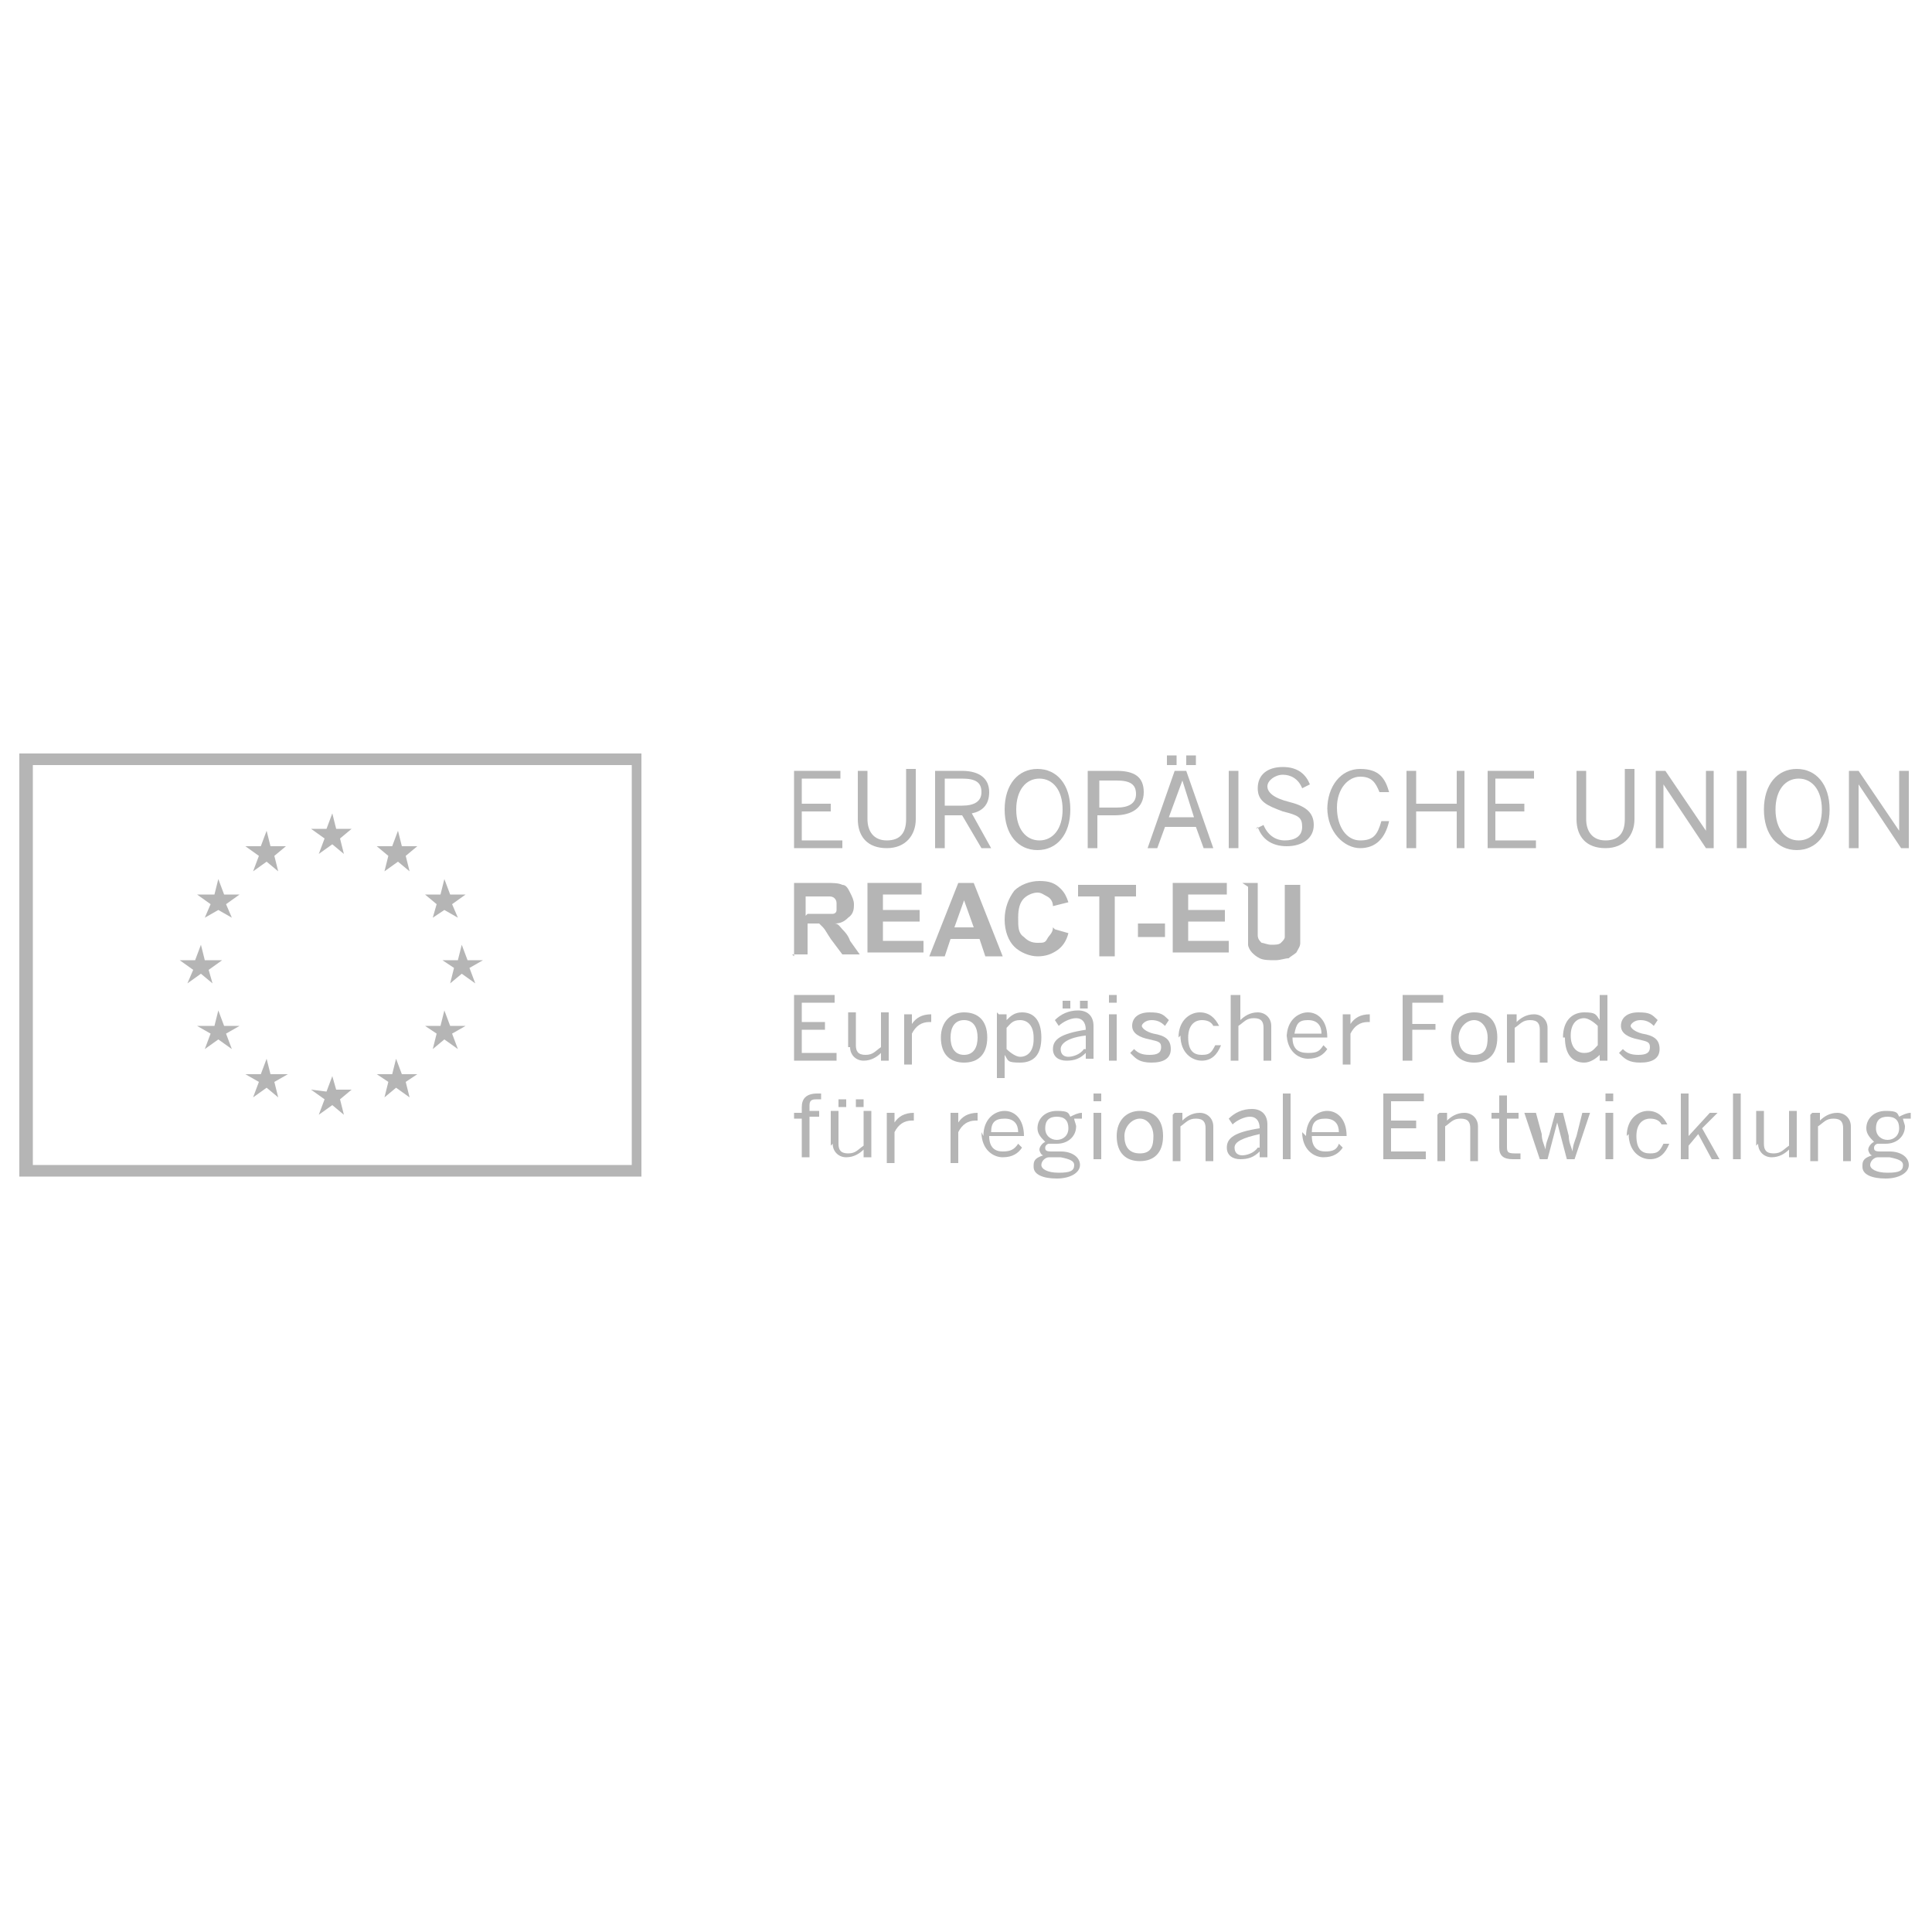 <?xml version="1.0" encoding="UTF-8"?>
<svg id="uuid-b8dda172-b6bc-4379-99c2-93592ad0c9b9" xmlns="http://www.w3.org/2000/svg" version="1.1" viewBox="0 0 100 100">
  <!-- Generator: Adobe Illustrator 29.1.0, SVG Export Plug-In . SVG Version: 2.1.0 Build 142)  -->
  <defs>
    <style>
      .st0 {
        fill: #b5b5b5;
      }
    </style>
  </defs>
  <g>
    <g>
      <polyline class="st0" points="41.1 39.9 43.5 39.9 43.5 40.3 41.5 40.3 41.5 41.6 43 41.6 43 42 41.5 42 41.5 43.5 43.6 43.5 43.6 43.9 41.1 43.9 41.1 39.9"/>
      <path class="st0" d="M44.4,42.5v-2.6h.5v2.5c0,.6.3,1.1,1,1.1s1-.4,1-1.1v-2.6h.5v2.6c0,.8-.5,1.5-1.5,1.5s-1.5-.6-1.5-1.5"/>
      <path class="st0" d="M48.4,39.9h1.4c.9,0,1.4.4,1.4,1.1s-.4,1-.9,1.1l1,1.8h-.5l-1-1.7h-.9v1.7h-.5v-4M49.8,41.7c.6,0,1-.2,1-.7s-.3-.7-1-.7h-.9v1.4h.9Z"/>
      <path class="st0" d="M52,41.9c0-1.3.7-2.1,1.7-2.1s1.7.8,1.7,2.1-.7,2.1-1.7,2.1-1.7-.8-1.7-2.1M55,41.9c0-1-.5-1.6-1.2-1.6s-1.2.6-1.2,1.6.5,1.6,1.2,1.6,1.2-.6,1.2-1.6Z"/>
      <path class="st0" d="M56.4,39.9h1.4c.9,0,1.4.3,1.4,1.1s-.6,1.2-1.5,1.2h-.9v1.7h-.5v-4M57.8,41.8c.6,0,1-.2,1-.7s-.3-.7-1-.7h-.9v1.4h.9Z"/>
      <path class="st0" d="M60.9,39.9h.5l1.4,4h-.5l-.4-1.1h-1.6l-.4,1.1h-.5l1.4-4M60.4,39.1h.5v.5h-.5v-.5ZM61.8,42.3l-.6-1.9h0l-.7,1.9h1.3ZM61.4,39.1h.5v.5h-.5v-.5Z"/>
      <rect class="st0" x="63.6" y="39.9" width=".5" height="4"/>
      <path class="st0" d="M65,42.9l.4-.2c.2.5.6.8,1.1.8s.9-.2.9-.7-.2-.6-1-.8c-.8-.3-1.3-.5-1.3-1.2s.5-1.1,1.3-1.1,1.2.4,1.4.9l-.4.2c-.2-.5-.6-.7-1-.7s-.8.3-.8.6.3.6,1.1.8c.8.2,1.3.5,1.3,1.2s-.6,1.1-1.4,1.1-1.3-.4-1.5-1"/>
      <path class="st0" d="M68.7,41.9c0-1.2.7-2.1,1.7-2.1s1.3.5,1.5,1.2h-.5c-.2-.5-.4-.8-1-.8s-1.2.6-1.2,1.6.5,1.7,1.2,1.7.9-.3,1.1-1h.4c-.2.9-.7,1.4-1.5,1.4s-1.7-.8-1.7-2.1"/>
      <polyline class="st0" points="72.8 39.9 73.3 39.9 73.3 41.6 75.4 41.6 75.4 39.9 75.8 39.9 75.8 43.9 75.4 43.9 75.4 42 73.3 42 73.3 43.9 72.8 43.9 72.8 39.9"/>
      <polyline class="st0" points="77 39.9 79.4 39.9 79.4 40.3 77.4 40.3 77.4 41.6 78.9 41.6 78.9 42 77.4 42 77.4 43.5 79.5 43.5 79.5 43.9 77 43.9 77 39.9"/>
      <path class="st0" d="M81.6,42.5v-2.6h.5v2.5c0,.6.3,1.1,1,1.1s1-.4,1-1.1v-2.6h.5v2.6c0,.8-.5,1.5-1.5,1.5s-1.5-.6-1.5-1.5"/>
      <polyline class="st0" points="85.7 39.9 86.2 39.9 88.3 43 88.3 43 88.3 39.9 88.7 39.9 88.7 43.9 88.3 43.9 86.1 40.6 86.1 40.6 86.1 43.9 85.7 43.9 85.7 39.9"/>
      <rect class="st0" x="89.9" y="39.9" width=".5" height="4"/>
      <path class="st0" d="M91.3,41.9c0-1.3.7-2.1,1.7-2.1s1.7.8,1.7,2.1-.7,2.1-1.7,2.1-1.7-.8-1.7-2.1M94.3,41.9c0-1-.5-1.6-1.2-1.6s-1.2.6-1.2,1.6.5,1.6,1.2,1.6,1.2-.6,1.2-1.6Z"/>
      <polyline class="st0" points="95.7 39.9 96.2 39.9 98.3 43 98.3 43 98.3 39.9 98.8 39.9 98.8 43.9 98.4 43.9 96.2 40.6 96.2 40.6 96.2 43.9 95.7 43.9 95.7 39.9"/>
    </g>
    <g>
      <g>
        <polyline class="st0" points="41.1 51.5 43.2 51.5 43.2 51.9 41.5 51.9 41.5 52.9 42.7 52.9 42.7 53.3 41.5 53.3 41.5 54.5 43.3 54.5 43.3 54.9 41.1 54.9 41.1 51.5"/>
        <path class="st0" d="M43.9,54.2v-1.8h.4v1.7c0,.3.1.5.5.5s.5-.2.8-.4v-1.8h.4v2.5h-.4v-.4c-.2.2-.5.4-.9.4s-.7-.3-.7-.7"/>
        <path class="st0" d="M46.8,52.5h.4v.5h0c.2-.3.5-.5,1-.5h0v.4s-.1,0-.1,0c-.4,0-.7.2-.9.6v1.6h-.4v-2.5"/>
        <path class="st0" d="M48.7,53.7c0-.8.5-1.3,1.2-1.3s1.2.4,1.2,1.3-.5,1.3-1.2,1.3-1.2-.4-1.2-1.3M50.6,53.7c0-.5-.2-.9-.7-.9s-.7.4-.7.9.2.9.7.9.7-.4.7-.9Z"/>
        <path class="st0" d="M51.7,52.5h.4v.3c.2-.2.4-.4.8-.4.6,0,1,.4,1,1.3s-.4,1.3-1.1,1.3-.6-.1-.8-.4v1.2h-.4v-3.4M53.5,53.7c0-.6-.3-.9-.7-.9s-.5.2-.7.4v1.1c.2.2.5.4.7.4.4,0,.7-.3.7-.9Z"/>
        <path class="st0" d="M54.5,54.3c0-.5.4-.8,1.7-1h0c0-.4-.2-.6-.5-.6s-.7.2-.9.4l-.2-.3c.3-.3.7-.5,1.2-.5s.8.3.8.8v1.1c0,.3,0,.5,0,.6h-.4c0-.1,0-.2,0-.3-.3.3-.6.4-1,.4s-.7-.2-.7-.6M56.2,54.3v-.7c-.9.1-1.3.4-1.3.7s.2.4.4.4.6-.1.8-.4ZM55,51.8h.4v.4h-.4v-.4ZM55.9,51.8h.4v.4h-.4v-.4Z"/>
        <path class="st0" d="M57.4,51.5h.4v.4h-.4v-.4ZM57.4,52.5h.4v2.4h-.4v-2.4Z"/>
        <path class="st0" d="M58.5,54.5l.2-.2c.2.2.4.3.8.3s.6-.1.6-.4-.2-.3-.6-.4c-.5-.1-.9-.3-.9-.7s.3-.7.9-.7.7.1,1,.4l-.2.3c-.2-.2-.4-.3-.7-.3s-.5.2-.5.3.2.3.6.4c.6.1.9.3.9.8s-.4.7-1,.7-.8-.2-1-.4"/>
        <path class="st0" d="M61,53.7c0-.9.6-1.3,1.1-1.3s.8.3,1,.7h-.3c-.1-.2-.3-.3-.6-.3s-.7.2-.7.9.3.9.7.9.5-.1.7-.5h.3c-.2.5-.5.8-1,.8s-1.1-.4-1.1-1.3"/>
        <path class="st0" d="M63.8,51.5h.4v1.3c.2-.2.5-.4.9-.4s.7.3.7.7v1.8h-.4v-1.7c0-.3-.1-.5-.5-.5s-.5.2-.8.4v1.8h-.4v-3.4"/>
        <path class="st0" d="M66.6,53.7c0-.9.6-1.3,1.1-1.3s1,.4,1,1.3h0c0,0-1.8,0-1.8,0,0,.6.3.8.8.8s.6-.1.8-.4l.2.2c-.2.3-.5.5-1,.5s-1.1-.4-1.1-1.3M68.4,53.5c0-.4-.2-.7-.7-.7s-.6.2-.7.7h1.4Z"/>
        <path class="st0" d="M69.5,52.5h.4v.5h0c.2-.3.5-.5,1-.5h0v.4s-.1,0-.1,0c-.4,0-.7.2-.9.6v1.6h-.4v-2.5"/>
        <polyline class="st0" points="72.6 51.5 74.7 51.5 74.7 51.9 73.1 51.9 73.1 53 74.3 53 74.3 53.3 73.1 53.3 73.1 54.9 72.6 54.9 72.6 51.5"/>
        <path class="st0" d="M75.1,53.7c0-.8.5-1.3,1.2-1.3s1.2.4,1.2,1.3-.5,1.3-1.2,1.3-1.2-.4-1.2-1.3M77,53.7c0-.5-.3-.9-.7-.9s-.8.4-.8.9.2.9.8.9.7-.4.7-.9Z"/>
        <path class="st0" d="M78.1,52.5h.4v.4c.2-.2.5-.4.9-.4s.7.3.7.7v1.8h-.4v-1.7c0-.3-.1-.5-.5-.5s-.5.2-.8.4v1.8h-.4v-2.5"/>
        <path class="st0" d="M80.9,53.7c0-.9.5-1.3,1.1-1.3s.6.1.8.4v-1.3h.4v2.8c0,.3,0,.5,0,.6h-.4c0,0,0-.2,0-.3-.2.2-.5.4-.8.4-.6,0-1-.4-1-1.3M82.7,54.2v-1.1c-.2-.2-.5-.4-.7-.4-.4,0-.7.3-.7.9s.3.9.7.9.5-.2.7-.4Z"/>
        <path class="st0" d="M83.8,54.5l.2-.2c.2.2.4.3.8.3s.6-.1.6-.4-.2-.3-.6-.4c-.5-.1-.9-.3-.9-.7s.3-.7.9-.7.7.1,1,.4l-.2.3c-.2-.2-.4-.3-.7-.3s-.5.2-.5.3.2.3.6.4c.6.1.9.3.9.8s-.4.7-1,.7-.8-.2-1-.4"/>
      </g>
      <g>
        <path class="st0" d="M41.5,57.9h-.4v-.3h.4v-.3c0-.4.2-.7.8-.7s.2,0,.2,0v.3s-.1,0-.2,0c-.2,0-.4,0-.4.3v.3h.5v.3h-.5v2.1h-.4v-2.1"/>
        <path class="st0" d="M43,59.3v-1.8h.4v1.7c0,.3.1.5.5.5s.5-.2.8-.4v-1.8h.4v2.4h-.4v-.4c-.2.2-.5.4-.9.4s-.7-.3-.7-.7M43.4,56.9h.4v.4h-.4v-.4ZM44.3,56.9h.4v.4h-.4v-.4Z"/>
        <path class="st0" d="M45.9,57.6h.4v.5h0c.2-.3.5-.5,1-.5h0v.4s-.1,0-.1,0c-.4,0-.7.2-.9.6v1.6h-.4v-2.4"/>
        <path class="st0" d="M49.2,57.6h.4v.5h0c.2-.3.5-.5,1-.5h0v.4s-.1,0-.1,0c-.4,0-.7.2-.9.6v1.6h-.4v-2.4"/>
        <path class="st0" d="M50.9,58.8c0-.9.6-1.3,1.1-1.3s1,.4,1,1.3h0c0,0-1.8,0-1.8,0,0,.6.3.8.7.8s.6-.1.8-.4l.2.2c-.2.3-.5.5-1,.5s-1.1-.4-1.1-1.3M52.7,58.6c0-.4-.2-.7-.7-.7s-.7.2-.7.7h1.4Z"/>
        <path class="st0" d="M53.5,60.3c0-.3.2-.4.5-.5-.1,0-.2-.2-.2-.3s.1-.3.3-.4c-.2-.2-.4-.4-.4-.7,0-.5.4-.9,1-.9s.6.1.7.3c.2-.1.4-.2.6-.2v.3c-.1,0-.3,0-.4,0,0,.1.1.3.1.4,0,.5-.4.9-1,.9s-.3,0-.4,0c-.1,0-.2.1-.2.2s0,.2.3.2h.5c.6,0,1,.3,1,.7s-.5.7-1.2.7-1.2-.2-1.2-.6M55.6,60.3c0-.2-.2-.3-.7-.4h-.5s0,0-.1,0c-.2,0-.4.2-.4.4,0,.2.3.4.9.4s.8-.1.8-.4ZM55.3,58.4c0-.4-.2-.6-.6-.6s-.6.2-.6.6.3.6.6.6.6-.2.6-.6Z"/>
        <path class="st0" d="M56.6,56.6h.4v.4h-.4v-.4ZM56.6,57.6h.4v2.4h-.4v-2.4Z"/>
        <path class="st0" d="M57.8,58.8c0-.8.5-1.3,1.2-1.3s1.2.4,1.2,1.3-.5,1.3-1.2,1.3-1.2-.4-1.2-1.3M59.7,58.8c0-.5-.3-.9-.7-.9s-.8.4-.8.9.2.9.8.9.7-.4.7-.9Z"/>
        <path class="st0" d="M60.8,57.6h.4v.4c.2-.2.5-.4.9-.4s.7.3.7.7v1.8h-.4v-1.7c0-.3-.1-.5-.5-.5s-.5.2-.8.4v1.8h-.4v-2.4"/>
        <path class="st0" d="M63.5,59.4c0-.5.4-.8,1.7-1h0c0-.4-.2-.6-.5-.6s-.7.2-.9.4l-.2-.3c.3-.3.7-.5,1.2-.5s.8.3.8.8v1.1c0,.3,0,.5,0,.6h-.4c0-.1,0-.2,0-.3-.3.3-.6.4-1,.4s-.7-.2-.7-.6M65.2,59.4v-.7c-.9.2-1.3.4-1.3.7s.2.4.4.4.6-.1.8-.4Z"/>
        <rect class="st0" x="66.4" y="56.6" width=".4" height="3.4"/>
        <path class="st0" d="M67.6,58.8c0-.9.6-1.3,1.1-1.3s1,.4,1,1.3h0c0,0-1.8,0-1.8,0,0,.6.3.8.7.8s.6-.1.7-.4l.2.2c-.2.3-.5.5-1,.5s-1.1-.4-1.1-1.3M69.3,58.6c0-.4-.2-.7-.7-.7s-.7.2-.7.7h1.4Z"/>
        <polyline class="st0" points="71.6 56.6 73.7 56.6 73.7 57 72 57 72 58 73.3 58 73.3 58.4 72 58.4 72 59.6 73.8 59.6 73.8 60 71.6 60 71.6 56.6"/>
        <path class="st0" d="M74.5,57.6h.4v.4c.2-.2.5-.4.9-.4s.7.3.7.7v1.8h-.4v-1.7c0-.3-.1-.5-.5-.5s-.5.2-.8.4v1.8h-.4v-2.4"/>
        <path class="st0" d="M77.6,59.4v-1.5h-.4v-.3h.4v-.9h.4v.9h.6v.3h-.6v1.4c0,.3,0,.4.4.4s.2,0,.3,0v.3c0,0-.2,0-.4,0-.5,0-.7-.2-.7-.6"/>
        <path class="st0" d="M79.1,57.6h.4l.3,1.1c0,.3.1.5.2.8h0c0-.3.1-.5.2-.8l.3-1.1h.4l.3,1.2c0,.3.1.5.2.8h0c0-.3.1-.5.2-.8l.3-1.2h.4l-.8,2.4h-.4l-.5-1.9h0l-.5,1.9h-.4l-.8-2.4"/>
        <path class="st0" d="M83.1,56.6h.4v.4h-.4v-.4ZM83.1,57.6h.4v2.4h-.4v-2.4Z"/>
        <path class="st0" d="M84.2,58.8c0-.9.6-1.3,1.1-1.3s.8.3,1,.7h-.3c-.1-.2-.3-.3-.6-.3s-.7.2-.7.9.3.9.7.9.5-.1.7-.5h.3c-.2.5-.5.8-1,.8s-1.1-.4-1.1-1.3"/>
        <polyline class="st0" points="87 56.6 87.4 56.6 87.4 58.8 88.5 57.6 88.9 57.6 88.1 58.4 89 60 88.6 60 87.9 58.7 87.4 59.3 87.4 60 87 60 87 56.6"/>
        <rect class="st0" x="89.7" y="56.6" width=".4" height="3.4"/>
        <path class="st0" d="M90.9,59.3v-1.8h.4v1.7c0,.3.1.5.5.5s.5-.2.8-.4v-1.8h.4v2.4h-.4v-.4c-.2.2-.5.4-.9.4s-.7-.3-.7-.7"/>
        <path class="st0" d="M93.8,57.6h.4v.4c.2-.2.5-.4.9-.4s.7.3.7.7v1.8h-.4v-1.7c0-.3-.1-.5-.5-.5s-.5.2-.8.4v1.8h-.4v-2.4"/>
        <path class="st0" d="M96.4,60.3c0-.3.2-.4.5-.5-.1,0-.2-.2-.2-.3s.1-.3.3-.4c-.2-.2-.4-.4-.4-.7,0-.5.4-.9,1-.9s.6.1.7.3c.2-.1.4-.2.6-.2v.3c-.1,0-.3,0-.4,0,0,.1.1.3.1.4,0,.5-.4.9-1,.9s-.3,0-.4,0c-.1,0-.2.1-.2.2s0,.2.3.2h.5c.6,0,1,.3,1,.7s-.5.7-1.2.7-1.2-.2-1.2-.6M98.5,60.3c0-.2-.2-.3-.7-.4h-.5s0,0-.1,0c-.2,0-.4.2-.4.4,0,.2.3.4.9.4s.8-.1.8-.4ZM98.3,58.4c0-.4-.2-.6-.6-.6s-.6.2-.6.6.3.6.6.6.6-.2.6-.6Z"/>
      </g>
    </g>
    <g>
      <path class="st0" d="M41.1,49.5v-3.8h1.6c.4,0,.7,0,.9.1.2,0,.3.2.4.4s.2.4.2.6,0,.5-.3.7c-.2.2-.4.3-.7.3.2,0,.3.2.4.3.1.1.3.3.4.6l.5.7h-.9l-.6-.8c-.2-.3-.3-.5-.4-.6,0,0-.1-.1-.2-.2,0,0-.2,0-.4,0h-.2v1.6h-.8ZM41.8,47.3h.6c.4,0,.6,0,.7,0,0,0,.2,0,.2-.2,0,0,0-.2,0-.3s0-.2-.1-.3-.2-.1-.3-.1c0,0-.2,0-.6,0h-.6v1Z"/>
      <path class="st0" d="M44.9,49.5v-3.8h2.8v.6h-2v.8h1.9v.6h-1.9v1h2.1v.6h-2.9Z"/>
      <path class="st0" d="M51.8,49.5h-.8l-.3-.9h-1.5l-.3.9h-.8l1.5-3.8h.8l1.5,3.8ZM50.4,48l-.5-1.4-.5,1.4h1Z"/>
      <path class="st0" d="M54.6,48.1l.7.2c-.1.4-.3.7-.6.9s-.6.3-1,.3-.9-.2-1.2-.5c-.3-.3-.5-.8-.5-1.4s.2-1.1.5-1.5c.3-.3.8-.5,1.3-.5s.8.1,1.1.4c.2.2.3.4.4.7l-.8.2c0-.2-.1-.4-.3-.5s-.3-.2-.5-.2-.5.1-.7.3-.3.5-.3,1,0,.8.3,1c.2.2.4.3.7.3s.4,0,.5-.2.3-.3.3-.6Z"/>
      <path class="st0" d="M56.9,49.5v-3.1h-1.1v-.6h3v.6h-1.1v3.1h-.8Z"/>
      <path class="st0" d="M58.9,48.5v-.7h1.4v.7h-1.4Z"/>
      <path class="st0" d="M60.7,49.5v-3.8h2.8v.6h-2v.8h1.9v.6h-1.9v1h2.1v.6h-2.9Z"/>
      <path class="st0" d="M64.3,45.7h.8v2.1c0,.3,0,.5,0,.6,0,.2.1.3.2.4.1,0,.3.1.5.1s.4,0,.5-.1.2-.2.2-.3,0-.3,0-.6v-2.1h.8v2c0,.5,0,.8,0,1,0,.2-.1.3-.2.5-.1.1-.3.2-.4.3-.2,0-.4.1-.7.1s-.6,0-.8-.1-.3-.2-.4-.3c-.1-.1-.2-.3-.2-.4,0-.2,0-.5,0-1v-2Z"/>
    </g>
  </g>
  <g>
    <path class="st0" d="M17.2,50.2"/>
    <g>
      <path class="st0" d="M1,39v21.9h32.2v-21.9H1ZM32.7,60.3H1.7v-20.7h31v20.7Z"/>
      <path class="st0" d="M17.2,50"/>
    </g>
    <g>
      <polygon class="st0" points="16.5 44.2 17.2 43.7 17.8 44.2 17.6 43.4 18.2 42.9 17.4 42.9 17.2 42.1 16.9 42.9 16.1 42.9 16.8 43.4 16.5 44.2"/>
      <polygon class="st0" points="13.1 45.1 13.8 44.6 14.4 45.1 14.2 44.3 14.8 43.8 14 43.8 13.8 43 13.5 43.8 12.7 43.8 13.4 44.3 13.1 45.1"/>
      <polygon class="st0" points="11.3 45.5 11.1 46.3 10.2 46.3 10.9 46.8 10.6 47.5 11.3 47.1 12 47.5 11.7 46.8 12.4 46.3 11.6 46.3 11.3 45.5"/>
      <polygon class="st0" points="10.4 50.4 11 50.9 10.8 50.2 11.5 49.7 10.6 49.7 10.4 48.9 10.1 49.7 9.3 49.7 10 50.2 9.7 50.9 10.4 50.4"/>
      <polygon class="st0" points="11.6 53.1 11.3 52.3 11.1 53.1 10.2 53.1 10.9 53.5 10.6 54.3 11.3 53.8 12 54.3 11.7 53.5 12.4 53.1 11.6 53.1"/>
      <polygon class="st0" points="14 55.6 13.8 54.8 13.5 55.6 12.7 55.6 13.4 56 13.1 56.8 13.8 56.3 14.4 56.8 14.2 56 14.9 55.6 14 55.6"/>
      <polygon class="st0" points="17.4 56.4 17.2 55.7 16.9 56.5 16.1 56.4 16.8 56.9 16.5 57.7 17.2 57.2 17.8 57.7 17.6 56.9 18.2 56.4 17.4 56.4"/>
      <polygon class="st0" points="20.8 55.6 20.5 54.8 20.3 55.6 19.5 55.6 20.1 56 19.9 56.8 20.5 56.3 21.2 56.8 21 56 21.6 55.6 20.8 55.6"/>
      <polygon class="st0" points="23.3 53.1 23 52.3 22.8 53.1 22 53.1 22.6 53.5 22.4 54.3 23 53.8 23.7 54.3 23.4 53.5 24.1 53.1 23.3 53.1"/>
      <polygon class="st0" points="25 49.7 24.2 49.7 23.9 48.9 23.7 49.7 22.9 49.7 23.5 50.1 23.3 50.9 23.9 50.4 24.6 50.9 24.3 50.1 25 49.7"/>
      <polygon class="st0" points="22.4 47.5 23 47.1 23.7 47.5 23.4 46.8 24.1 46.3 23.3 46.3 23 45.5 22.8 46.3 22 46.3 22.6 46.8 22.4 47.5"/>
      <polygon class="st0" points="20.6 43 20.3 43.8 19.5 43.8 20.1 44.3 19.9 45.1 20.6 44.6 21.2 45.1 21 44.3 21.6 43.8 20.8 43.8 20.6 43"/>
    </g>
  </g>
</svg>